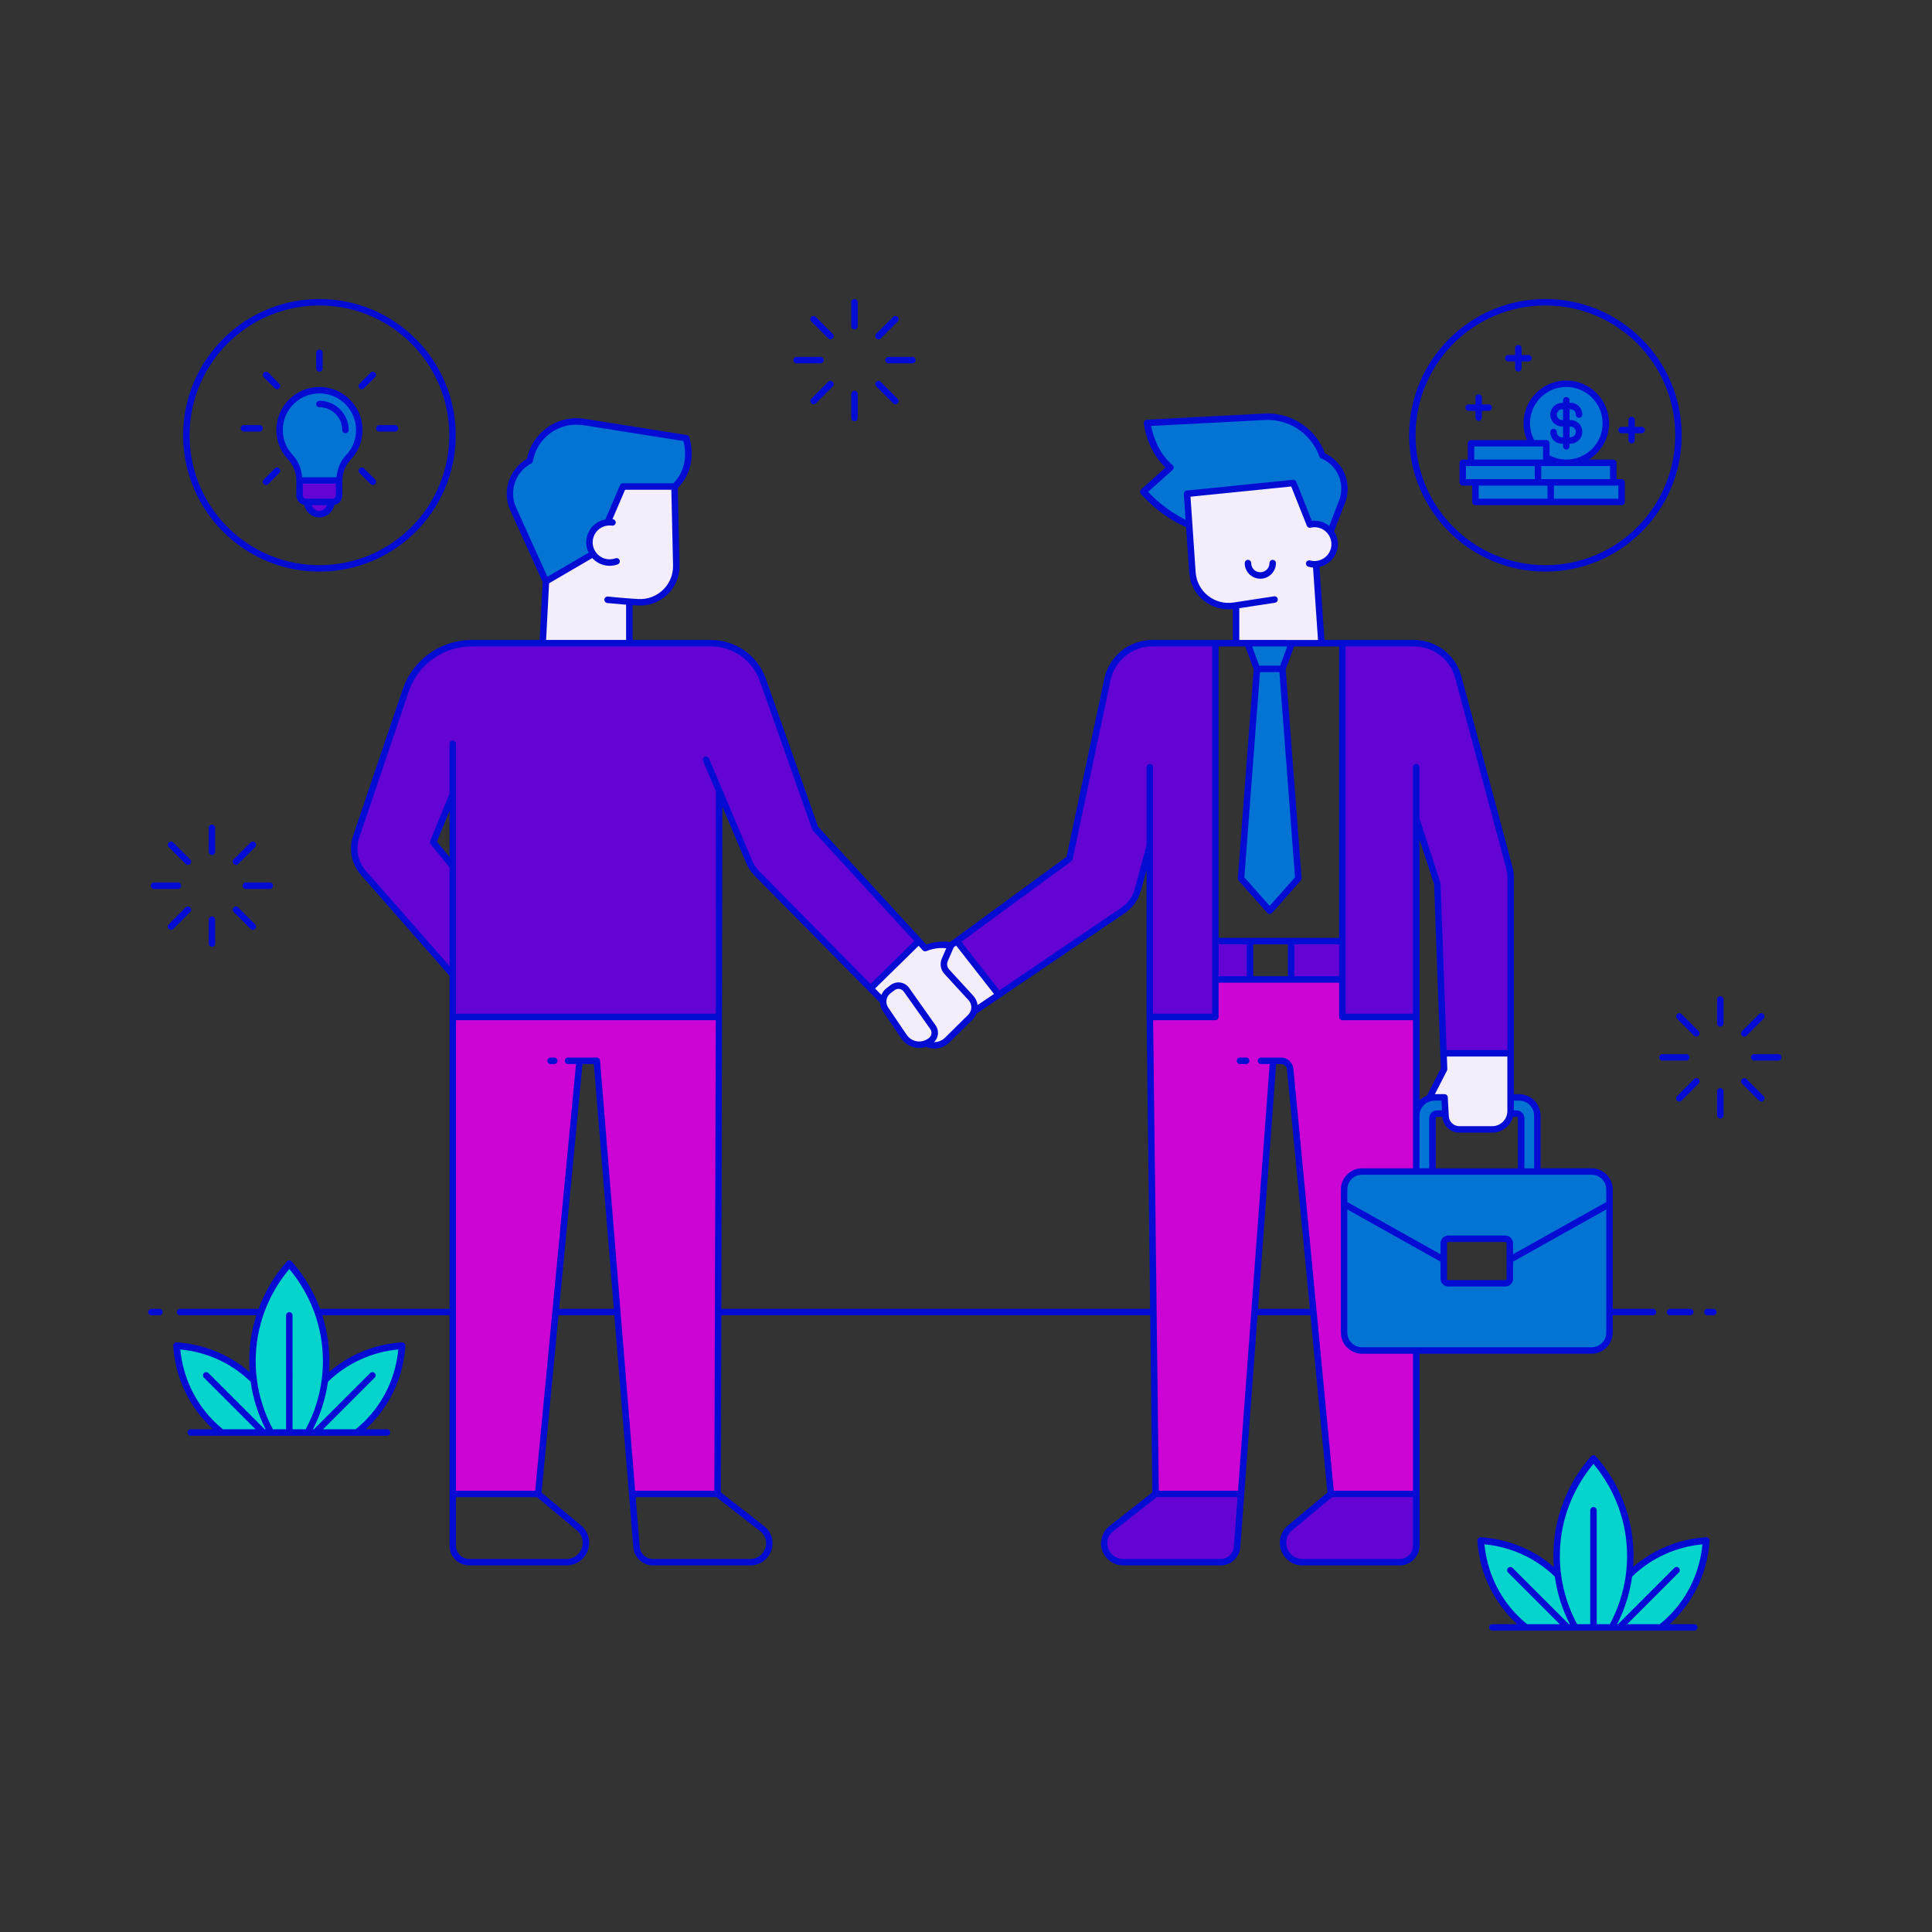 <svg xmlns="http://www.w3.org/2000/svg" xmlns:xlink="http://www.w3.org/1999/xlink" id="Layer_1" x="0px" y="0px" width="595.276px" height="595.276px" viewBox="0 0 595.276 595.276" xml:space="preserve"><rect x="0" y="0" width="595.276" height="595.276" fill="#333333" stroke="none"/><path id="color_x5F_6" fill-rule="evenodd" clip-rule="evenodd" fill="#04d4cc" d="M498.752,500.918h-1.31 c2.506-4.703,4.227-9.885,4.965-15.381c6.373-6.244,14.467-9.646,22.741-10.305c-0.668,8.391-4.158,16.599-10.573,23.013 c-0.957,0.957-1.955,1.845-2.986,2.674h-11.423l16.753-16.751c0.097-0.094,0.153-0.224,0.153-0.36c0-0.274-0.226-0.499-0.5-0.499 h-0.015c-0.13,0.005-0.254,0.059-0.344,0.153L498.752,500.918L498.752,500.918z M481.773,500.918h-11.421 c-1.032-0.828-2.032-1.717-2.988-2.674c-6.393-6.393-9.88-14.567-10.571-23.013c8.273,0.659,16.367,4.061,22.741,10.305 c0.738,5.496,2.459,10.678,4.965,15.381h-1.312l-17.458-17.457c-0.094-0.098-0.224-0.153-0.359-0.153 c-0.275,0-0.499,0.226-0.499,0.499c0,0.136,0.055,0.266,0.152,0.36L481.773,500.918L481.773,500.918z M490.97,450.205 c6.739,7.856,10.854,18.029,10.854,29.183c0,1.959-0.128,3.887-0.371,5.78c-0.013,0.044-0.02,0.089-0.02,0.135 c-0.737,5.596-2.511,10.864-5.115,15.615h-4.849v-35.572v-0.008c0-0.274-0.226-0.499-0.499-0.499h-0.008 c-0.272,0.004-0.492,0.229-0.492,0.499c0,0.003,0.001,0.005,0.001,0.008v35.572h-4.848c-2.596-4.736-4.366-9.986-5.107-15.563 c0.007-0.075-0.003-0.151-0.03-0.222c-0.24-1.882-0.369-3.798-0.369-5.745C480.117,468.234,484.229,458.062,490.97,450.205z  M88.64,440.877h-4.847c-2.607-4.755-4.381-10.028-5.117-15.629c-0.001-0.039-0.007-0.077-0.016-0.114 c-0.245-1.895-0.373-3.827-0.373-5.789c0-11.154,4.112-21.326,10.852-29.181c6.739,7.855,10.852,18.027,10.852,29.181 c0,1.963-0.128,3.896-0.373,5.793c-0.009,0.037-0.014,0.075-0.015,0.114c-0.737,5.599-2.512,10.871-5.117,15.625h-4.848v-35.572 v-0.008c0-0.274-0.226-0.499-0.499-0.499h-0.008c-0.271,0.004-0.491,0.229-0.491,0.499V440.877z M96.923,440.877h-1.312 c2.506-4.702,4.227-9.884,4.964-15.379c6.353-6.225,14.414-9.629,22.744-10.31c-0.668,8.393-4.158,16.601-10.573,23.015 c-0.957,0.957-1.958,1.846-2.988,2.675H98.335l16.754-16.751c0.097-0.095,0.152-0.225,0.152-0.36c0-0.274-0.225-0.499-0.499-0.499 h-0.018c-0.129,0.004-0.253,0.058-0.343,0.151L96.923,440.877L96.923,440.877z M79.944,440.877H68.523 c-1.032-0.829-2.031-1.717-2.989-2.675c-6.414-6.414-9.905-14.622-10.573-23.015c8.276,0.659,16.369,4.064,22.744,10.31 c0.737,5.495,2.459,10.676,4.965,15.379h-1.313l-17.459-17.459c-0.094-0.097-0.223-0.151-0.358-0.151h-0.002 c-0.274,0-0.499,0.226-0.499,0.499c0,0.136,0.055,0.265,0.153,0.36L79.944,440.877L79.944,440.877z"></path><path id="color_x5F_5" fill-rule="evenodd" clip-rule="evenodd" fill="#f4edfc" d="M445.081,337.617h-3.776l4.081-7.976 c0.039-0.076,0.057-0.161,0.054-0.246l-0.16-4.378h19.658v13.019c-0.009,0.054-0.009,0.109,0,0.162v4.118 c0,0.236-0.022,0.465-0.053,0.693c-0.005,0.023-0.008,0.046-0.01,0.07c-0.369,2.493-2.506,4.401-5.103,4.401H449.64 c-1.996,0-3.636-1.551-3.743-3.544c-0.02-0.359-0.022-0.404-0.041-0.767c0.006-0.058,0.003-0.117-0.01-0.174 c-0.124-2.281-0.258-4.756-0.262-4.826c0.002-0.017,0.003-0.035,0.003-0.053c0-0.274-0.226-0.499-0.499-0.499H445.081 L445.081,337.617z M283.058,290.684l1.631,1.777c0.143,0.156,0.369,0.205,0.562,0.123c3.147-1.324,6.189-0.993,7.051-0.881 c-0.252,0.582-0.957,2.214-1.664,3.85v0.002c-0.604,1.402-0.33,3.03,0.702,4.155c1.867,2.035,5.115,5.575,7.448,8.117 c1.366,1.49,1.311,3.781-0.127,5.201c-2.07,2.043-4.876,4.812-7.16,7.067c-1.353,1.335-3.247,1.763-4.955,1.309 c0.044-0.029,0.09-0.052,0.134-0.082v-0.002c0.095-0.065,0.192-0.129,0.288-0.193h0.002c0.778-0.529,1.313-1.35,1.482-2.277 c0.168-0.926-0.044-1.883-0.587-2.651c-2.205-3.115-5.952-8.403-8.17-11.537v-0.002c-0.549-0.775-1.392-1.294-2.333-1.437 c-0.941-0.144-1.903,0.102-2.659,0.68c-0.398,0.305-0.815,0.625-1.227,0.941c-0.883,0.675-1.445,1.612-1.697,2.62 c-1.205-1.22-1.604-1.624-2.863-2.898L283.058,290.684z M276.704,304.186c0.168-0.008,0.337-0.001,0.505,0.025h0.002 c0.672,0.102,1.273,0.474,1.668,1.03c2.218,3.135,5.965,8.423,8.17,11.537c0.389,0.55,0.539,1.233,0.419,1.897 c-0.122,0.661-0.503,1.246-1.06,1.625c-0.094,0.063-0.192,0.13-0.291,0.197c-2.365,1.601-5.567,0.986-7.169-1.379 c-1.819-2.684-4.054-5.987-5.69-8.402c-1.117-1.648-0.757-3.868,0.823-5.078h0.002c0.411-0.316,0.829-0.636,1.228-0.941 C275.717,304.387,276.203,304.211,276.704,304.186L276.704,304.186z M294.698,290.657l12.291,15.701 c-2.799,1.897-3.612,2.446-6.232,4.222c0.057-1.223-0.346-2.463-1.233-3.43c-2.333-2.542-5.581-6.081-7.448-8.115 c-0.768-0.836-0.971-2.043-0.521-3.085c0.803-1.861,1.834-4.241,1.893-4.378L294.698,290.657L294.698,290.657z M384.286,197.672 h-2.945v-10.711c6.355-0.971,11.441-1.748,11.441-1.748c0.25-0.031,0.438-0.245,0.438-0.496c0-0.274-0.225-0.499-0.499-0.499 c-0.03,0-0.06,0.003-0.09,0.008c0,0-5.116,0.782-11.79,1.801h-0.008c-0.046,0.001-0.091,0.008-0.135,0.021 c-0.326,0.05-0.236,0.037-0.571,0.088c-2.943,0.449-5.941-0.355-8.264-2.215c-2.324-1.863-3.761-4.611-3.963-7.581 c-0.435-6.362-0.67-9.778-0.999-14.594v-0.017c-0.001-0.01-0.001-0.021-0.002-0.031c-0.001-0.007-0.002-0.013-0.002-0.02 c-0.205-2.985-0.609-8.89-0.623-9.092l31.893-3.231l4.92,12.368c0.067,0.265,0.34,0.428,0.605,0.363 c0.894-0.214,1.85-0.216,2.801,0.039c1.224,0.328,2.241,1.031,2.975,1.948c0.034,0.072,0.085,0.136,0.148,0.185 c0.994,1.35,1.387,3.122,0.919,4.869c-0.639,2.388-2.697,4.008-5.023,4.212c-0.021-0.001-0.042,0-0.063,0.002 c-0.023,0.002-0.047,0.006-0.07,0.012c-0.605,0.038-1.227-0.016-1.846-0.182c-0.048-0.015-0.099-0.023-0.15-0.023 c-0.274,0-0.499,0.225-0.499,0.499c0,0.233,0.163,0.436,0.391,0.487c0.585,0.157,1.173,0.224,1.752,0.222l1.593,23.318h-8.488 c-0.023-0.004-0.046-0.007-0.07-0.008c-0.036-0.001-0.072,0.002-0.107,0.008h-13.494c-0.023-0.004-0.046-0.007-0.069-0.008 C384.357,197.663,384.321,197.666,384.286,197.672L384.286,197.672z M193.413,197.672h-25.674l0.958-18.257l13.899-8.109 c1.758,2.19,4.784,3.13,7.56,2.108c0.196-0.072,0.327-0.261,0.327-0.469c0-0.274-0.226-0.499-0.499-0.499 c-0.059,0-0.118,0.01-0.173,0.03c-2.471,0.911-5.157,0.003-6.617-2.039c-0.024-0.053-0.058-0.102-0.1-0.144 c-0.248-0.371-0.461-0.771-0.622-1.208c-1.091-2.965,0.425-6.247,3.391-7.339c0.466-0.172,0.939-0.277,1.41-0.324h0.002 c0.462-0.046,0.923-0.036,1.373,0.029c0.033,0.007,0.066,0.01,0.099,0.01c0.275,0,0.499-0.225,0.499-0.499 c0-0.258-0.199-0.475-0.455-0.497c-0.268-0.039-0.539-0.06-0.812-0.066l4.286-10.002h15.072c0.012,0.532,0.304,13.423,0.538,23.799 c0.067,2.977-1.116,5.846-3.262,7.91c-2.144,2.064-5.055,3.136-8.027,2.955h-0.004c-3.633-0.193-9.323-0.765-9.323-0.765 c-0.016-0.001-0.033-0.002-0.05-0.002c-0.275,0-0.5,0.226-0.5,0.499c0,0.257,0.197,0.472,0.451,0.498c0,0,3.134,0.315,6.253,0.557 L193.413,197.672L193.413,197.672z"></path><path id="color_x5F_4" fill-rule="evenodd" clip-rule="evenodd" fill="#0474d4" d="M436.278,415.597h-16.629 c-2.773,0-5.013-2.242-5.013-5.014v-38.781l29.708,16.638v5.577c0,1.029,0.844,1.873,1.873,1.873h17.61 c1.028,0,1.873-0.844,1.873-1.873v-5.577l29.708-16.638v38.781c0,2.772-2.242,5.014-5.016,5.014H436.44 C436.386,415.588,436.331,415.588,436.278,415.597z M446.217,381.168c-1.028,0-1.873,0.842-1.873,1.871v4.259l-29.708-16.641v-4.182 c0-2.744,2.193-4.966,5.013-5.014h16.631c0.053,0.009,0.108,0.009,0.162,0h4.832c0.053,0.009,0.108,0.009,0.162,0h27.174 c0.053,0.009,0.108,0.009,0.162,0h4.832c0.053,0.009,0.108,0.009,0.162,0h16.626c2.774,0,5.016,2.241,5.016,5.014v4.182 L465.7,387.298v-4.259c0-1.029-0.845-1.871-1.873-1.871H446.217z M442.023,338.616h2.585c0.017,0.33,0.124,2.255,0.218,3.995h-2.056 c-1.053,0-1.916,0.864-1.916,1.916v15.936h-3.995v-8.392v-0.035v-8.256c0-1.369,0.543-2.684,1.511-3.652 C439.339,339.16,440.653,338.616,442.023,338.616L442.023,338.616z M473.184,360.462h-3.995v-15.936 c0-1.052-0.864-1.916-1.916-1.916h-1.35c0.005-0.098,0.014-0.195,0.014-0.295v-3.7h2.083c1.369,0,2.684,0.544,3.652,1.512 c0.969,0.968,1.512,2.282,1.512,3.652L473.184,360.462L473.184,360.462z M387.759,206.592h6.904l4.863,63.871l-8.314,9.407 l-8.315-9.407L387.759,206.592L387.759,206.592z M394.778,205.593h-7.134l-2.547-6.922h12.229L394.778,205.593z M407.237,140.771 c0.01,0.006,0.02,0.011,0.031,0.016c5.289,2.209,7.852,8.214,5.79,13.562c-1.671,4.332-3.046,7.895-3.301,8.556 c-0.806-0.809-1.824-1.427-3.004-1.744c-0.965-0.258-1.937-0.282-2.863-0.123l-4.932-12.403c-0.076-0.191-0.263-0.316-0.467-0.314 c-0.016,0-0.032,0.001-0.047,0.002l-32.749,3.316c-0.267,0.027-0.467,0.264-0.448,0.53c0,0,0.409,5.993,0.6,8.786 c-1.647-0.702-7.165-3.325-12.83-9.416l7.949-7.122c0.106-0.095,0.167-0.231,0.167-0.373c0-0.161-0.078-0.313-0.21-0.406 c0,0-5.356-3.887-6.878-12.866c0.712-0.038,21.19-1.104,35.63-1.856c0.481-0.025,0.961-0.03,1.436-0.015 c7.127,0.213,13.467,4.775,15.878,11.589C407.032,140.612,407.121,140.713,407.237,140.771L407.237,140.771L407.237,140.771z  M499.131,154.149h-20.826v-5.029h18.688c0.053,0.009,0.108,0.009,0.162,0h1.976V154.149L499.131,154.149z M477.306,154.149H455.11 v-5.029h22.196L477.306,154.149L477.306,154.149z M454.541,148.122h-3.355l-0.001-5.027h1.977c0.054,0.008,0.108,0.008,0.162,0 h20.056v5.027h-18.694c-0.027-0.005-0.054-0.007-0.082-0.006C454.582,148.116,454.562,148.118,454.541,148.122L454.541,148.122z  M477.736,148.122h-3.358v-5.027h1.979c0.053,0.008,0.108,0.008,0.162,0h20.056v5.027h-18.694c-0.027-0.005-0.055-0.007-0.082-0.006 C477.777,148.116,477.756,148.118,477.736,148.122L477.736,148.122z M104.084,147.55h-11.38c-0.122-2.596-1.073-5.089-2.845-7.003 c-0.002-0.002-0.004-0.004-0.006-0.006c-1.997-2.091-3.211-4.924-3.211-8.045c0-6.507,5.275-11.781,11.781-11.781 c6.507,0,11.781,5.274,11.781,11.781c0,3.161-1.246,6.028-3.273,8.144c-0.001,0.002-0.002,0.003-0.002,0.004 C105.159,142.522,104.207,144.984,104.084,147.55L104.084,147.55z M475.937,142.096h-22.196v-5.03h18.21 c0.097,0.03,0.199,0.03,0.295,0h3.692v3.781c-0.007,0.047-0.007,0.096,0,0.144L475.937,142.096L475.937,142.096z M482.601,118.727 c6.453,0,11.683,5.23,11.683,11.683c0,6.454-5.23,11.685-11.683,11.685c-2.06,0-3.985-0.545-5.665-1.48v-4.048 c0-0.274-0.226-0.499-0.499-0.499h-4.044c-0.933-1.678-1.477-3.601-1.477-5.657C470.915,123.986,476.101,118.774,482.601,118.727 L482.601,118.727z M191.934,149.399c-0.2,0-0.38,0.12-0.458,0.303l-4.619,10.78c-0.448,0.066-0.898,0.167-1.34,0.33 c-3.473,1.277-5.261,5.148-3.983,8.621c0.136,0.37,0.308,0.717,0.499,1.047l-13.594,7.93c-0.254-0.561-5.687-12.594-9.861-21.838 c-2.386-5.284-0.256-11.498,4.869-14.208c0.043-0.023,0.084-0.053,0.119-0.088v-0.002c0.073-0.072,0.122-0.165,0.14-0.265 c1.178-6.642,6.809-11.382,13.299-11.656c0.927-0.04,1.871,0.013,2.823,0.164c13.281,2.101,30.809,4.875,31.202,4.937 c1.184,4.688,0.341,8.174-0.829,10.507c-1.053,2.098-2.268,3.192-2.561,3.439L191.934,149.399L191.934,149.399z"></path><path id="color_x5F_3" fill-rule="evenodd" clip-rule="evenodd" fill="#cc04d4" d="M165.358,459.802h-25.36v-55.464 c0.009-0.054,0.009-0.108,0-0.162v-90.345h81.048l-0.28,90.347c-0.008,0.053-0.008,0.107,0,0.16l-0.172,55.464h-25.355 l-4.529-55.494c0.005-0.059,0.001-0.119-0.014-0.176l-6.311-77.332c-0.021-0.258-0.239-0.458-0.497-0.458h-5.144 c-0.105-0.036-0.22-0.036-0.326,0h-3.383h-0.007c-0.274,0-0.499,0.226-0.499,0.499c0,0.275,0.226,0.499,0.499,0.499h2.999 l-7.346,76.8c-0.012,0.049-0.017,0.1-0.014,0.15L165.358,459.802z M381.908,459.802H356.55l-0.67-55.321 c0.071-0.144,0.068-0.314-0.006-0.454l-1.093-90.195h19.691c0.274,0,0.499-0.226,0.499-0.499V302.28h10.093 c0.054,0.008,0.109,0.008,0.162,0h12.513c0.053,0.008,0.108,0.008,0.162,0h15.201v11.053c0,0.274,0.225,0.499,0.499,0.499h22.26 v46.63H419.65c-3.314,0.001-6.012,2.7-6.012,6.013v4.386c-0.01,0.057-0.01,0.116,0,0.173v39.55c0,3.313,2.698,6.012,6.012,6.013 h16.211v43.206h-25.362c-0.031-0.328-2.948-30.834-5.308-55.5c0.005-0.06-0.001-0.12-0.018-0.178 c-3.182-33.268-6.142-64.203-7.151-74.768c-0.163-1.704-1.602-3.014-3.314-3.014h-2.279c-0.1-0.033-0.209-0.033-0.31,0h-3.584 h-0.007c-0.275,0-0.499,0.226-0.499,0.499c0,0.275,0.225,0.499,0.499,0.499h3.208l-5.698,76.804 c-0.013,0.053-0.017,0.109-0.012,0.164L381.908,459.802L381.908,459.802z"></path><path id="color_x5F_2" fill-rule="evenodd" clip-rule="evenodd" fill="#6404d4" d="M431.266,480.828h-29.968 c-1.453,0-2.848-0.577-3.876-1.605c-1.028-1.029-1.605-2.423-1.605-3.876c0-1.617,0.718-3.15,1.961-4.185l12.448-10.36h25.635 v15.432c0,1.219-0.484,2.386-1.346,3.248C433.652,480.343,432.484,480.828,431.266,480.828z M356.228,460.801h25.608 c-0.047,0.629-0.726,9.777-1.171,15.772c-0.179,2.404-2.173,4.255-4.584,4.255h-30.007c-1.489,0-2.909-0.62-3.923-1.713 c-1.012-1.09-1.524-2.551-1.416-4.036v-0.006c0.107-1.438,0.814-2.764,1.95-3.654C346.838,468.164,356.043,460.947,356.228,460.801 L356.228,460.801z M435.861,312.833H414.1V301.86c0.009-0.054,0.009-0.109,0-0.162v-11.653c0.009-0.053,0.009-0.108,0-0.162V198.67 h21.55c6.184,0,11.591,4.148,13.191,10.121c5.172,19.301,15.67,58.48,15.67,58.48c0.001,0.003,0.002,0.006,0.002,0.01 c0.276,0.954,0.425,1.963,0.425,3.005v53.732h-19.693l-1.888-51.782c-0.002-0.047-0.01-0.093-0.024-0.137l-6.474-19.89v-15.831 v-0.007c0-0.274-0.226-0.499-0.499-0.499c-0.275,0-0.499,0.226-0.499,0.499v15.875c-0.002,0.022-0.002,0.044,0,0.066 L435.861,312.833L435.861,312.833z M355.056,198.671h18.917v91.215c-0.009,0.054-0.009,0.109,0,0.162V301.7 c-0.009,0.054-0.009,0.109,0,0.163v10.971h-19.198v-52.378c0.002-0.024,0.002-0.049,0-0.074V236.38v-0.008 c0-0.274-0.226-0.499-0.499-0.499h-0.008c-0.271,0.004-0.491,0.229-0.491,0.499v23.989l-3.625,13.527 c-0.006,0.016-0.011,0.032-0.015,0.049c-0.65,2.428-2.139,4.641-4.384,6.161c0,0-20.833,14.115-37.935,25.7l-12.317-15.729 l34.31-25.116c0.099-0.072,0.168-0.178,0.193-0.298c0,0,7.681-36.232,11.693-55.16C343.035,203.181,348.603,198.671,355.056,198.671 L355.056,198.671z M384.645,301.28h-9.673v-10.815h9.673V301.28z M413.101,301.28h-14.783v-10.815h14.783V301.28z M101.499,155.148 c-0.224,1.554-1.498,2.761-3.117,2.761h-0.004c-1.618,0-2.891-1.207-3.115-2.761H101.499z M102.471,154.149h-8.182 c-0.396,0-0.775-0.157-1.055-0.437s-0.437-0.659-0.437-1.055v-4.109h11.166v4.109c0,0.396-0.157,0.775-0.437,1.055 C103.246,153.993,102.867,154.149,102.471,154.149L102.471,154.149z M145.329,198.671h48.503c0.054,0.009,0.109,0.009,0.163,0 h25.072c6.971,0,13.179,4.391,15.499,10.964c5.869,16.628,16.144,45.742,16.144,45.742c0.022,0.063,0.058,0.121,0.103,0.17 l31.57,34.402l-14.169,13.907c-15.338-15.537-34.618-35.067-34.618-35.067h0.002c-1.041-1.055-1.821-2.268-2.341-3.562 c0-0.003-0.001-0.006-0.002-0.008l-9.194-21.742c-0.01-0.032-0.023-0.062-0.039-0.092l-4.026-9.521 c-0.077-0.191-0.265-0.315-0.47-0.312c-0.272,0.003-0.492,0.228-0.492,0.499c0,0.069,0.014,0.138,0.042,0.201l4.007,9.474v58.052 l-0.034,11.054h-81.051v-68.066c0.003-0.033,0.003-0.066,0-0.099v-15.464v-0.008c0-0.274-0.226-0.499-0.499-0.499h-0.008 c-0.271,0.005-0.491,0.229-0.491,0.499v15.423l-5.987,14.679c-0.069,0.169-0.041,0.362,0.074,0.503l5.913,7.251v31.902 l-26.667-30.367c-2.659-3.027-3.322-7.119-2.099-10.675c0.001-0.001,0.002-0.002,0.002-0.004c0,0,9.269-27.365,15.243-45.003 C128.361,204.395,136.343,198.671,145.329,198.671L145.329,198.671z"></path><path id="color_x5F_1" fill="#040cd4" d="M263.262,92.117c-0.547,0.008-0.991,0.464-0.983,1.012v7.367 c0,0.547,0.45,0.999,0.999,0.999c0.547,0,0.999-0.451,0.999-0.999v-0.014v-7.353v-0.013c0-0.548-0.451-1-0.999-1 C263.273,92.116,263.267,92.116,263.262,92.117z M98.423,92.128c-23.184,0-42,18.818-42,42.002s18.816,42,42,42s42-18.816,42-42 S121.607,92.128,98.423,92.128z M476.157,92.128c-23.184,0-41.999,18.818-41.999,42.002s18.815,42,41.999,42 c23.185,0,42-18.816,42-42S499.341,92.128,476.157,92.128z M98.423,94.125c22.104,0,40.002,17.9,40.002,40.004 s-17.898,40.002-40.002,40.002s-40.002-17.898-40.002-40.002S76.319,94.125,98.423,94.125z M476.157,94.125 c22.105,0,40.002,17.9,40.002,40.004s-17.897,40.002-40.002,40.002c-22.104,0-40.001-17.898-40.001-40.002 S454.052,94.125,476.157,94.125z M250.662,97.341c-0.547,0.001-0.997,0.451-0.997,0.999c0,0.27,0.109,0.528,0.303,0.716l5.199,5.201 c0.188,0.196,0.448,0.307,0.72,0.307c0.548,0,0.999-0.45,0.999-0.999c0-0.272-0.111-0.532-0.307-0.72l-5.199-5.201 C251.191,97.449,250.932,97.341,250.662,97.341z M275.863,97.341c-0.259,0.008-0.505,0.116-0.686,0.303l-5.199,5.201 c-0.197,0.188-0.308,0.448-0.308,0.72c0,0.548,0.451,0.999,0.999,0.999c0.273,0,0.532-0.111,0.721-0.307l5.199-5.201 c0.194-0.188,0.303-0.446,0.303-0.716c0-0.548-0.451-0.999-0.999-0.999L275.863,97.341L275.863,97.341z M467.806,106.268 c-0.547,0.008-0.991,0.464-0.983,1.012v2.093h-2.093h-0.014c-0.548,0-0.999,0.45-0.999,0.999c0,0.548,0.45,0.999,0.999,0.999h2.107 v2.105c0,0.547,0.45,0.999,0.999,0.999c0.547,0,0.999-0.451,0.999-0.999v-0.014v-2.091h2.105c0.547,0,0.999-0.45,0.999-0.999 c0-0.548-0.451-0.999-0.999-0.999h-0.015h-2.09v-2.093v-0.013c0-0.548-0.451-1-0.999-1 C467.817,106.267,467.811,106.267,467.806,106.268L467.806,106.268z M98.407,107.711c-0.546,0.008-0.99,0.465-0.983,1.013v4.799 c0,0.547,0.45,0.999,0.999,0.999c0.548,0,0.999-0.451,0.999-0.999v-0.014v-4.785v-0.014c0-0.548-0.45-0.999-0.999-0.999H98.407z  M245.451,109.956h-0.014c-0.548,0-0.999,0.45-0.999,0.999c0,0.548,0.45,0.999,0.999,0.999h7.383c0.547,0,0.999-0.45,0.999-0.999 c0-0.548-0.451-0.999-0.999-0.999h-0.015H245.451L245.451,109.956z M273.751,109.956h-0.014c-0.548,0-0.999,0.45-0.999,0.999 c0,0.548,0.45,0.999,0.999,0.999h7.381c0.547,0,0.999-0.45,0.999-0.999c0-0.548-0.451-0.999-0.999-0.999h-0.015H273.751z  M81.968,114.527c-0.547,0-0.998,0.451-0.998,0.999c0,0.27,0.109,0.528,0.302,0.716l3.385,3.385c0.188,0.196,0.448,0.307,0.72,0.307 c0.548,0,0.999-0.45,0.999-0.999c0-0.272-0.111-0.532-0.307-0.721l-3.385-3.384C82.497,114.635,82.238,114.527,81.968,114.527z  M114.848,114.527c-0.259,0.008-0.505,0.116-0.686,0.303l-3.385,3.384c-0.196,0.189-0.307,0.449-0.307,0.721 c0,0.548,0.45,0.999,0.999,0.999c0.272,0,0.532-0.111,0.72-0.307l3.385-3.385c0.194-0.188,0.303-0.446,0.303-0.716 c0-0.548-0.451-0.999-0.999-0.999H114.848L114.848,114.527z M482.601,117.234c-7.265,0-13.184,5.917-13.184,13.181 c0,1.828,0.377,3.573,1.052,5.158h-17.227c-0.547,0-0.999,0.451-0.999,0.999v5.029h-1.557c-0.547,0.001-0.998,0.451-0.999,0.999 v6.027c0.001,0.547,0.451,0.999,0.999,0.999h2.926v5.029c0,0.547,0.451,0.999,0.999,0.999h45.019c0.548,0,0.999-0.451,0.999-0.999 v-6.028c0-0.548-0.45-0.999-0.999-0.999h-1.558V142.6c0-0.547-0.451-0.998-0.999-0.999h-7.534c3.738-2.33,6.242-6.468,6.242-11.185 C495.782,123.151,489.865,117.234,482.601,117.234L482.601,117.234z M255.853,117.351c-0.26,0.008-0.505,0.117-0.686,0.303 l-5.199,5.199c-0.188,0.188-0.294,0.442-0.294,0.707c0,0.548,0.45,1,0.999,1c0.266,0,0.519-0.106,0.707-0.293l5.199-5.201 c0.193-0.188,0.303-0.446,0.303-0.716c0-0.548-0.451-0.999-0.999-0.999C255.883,117.351,255.853,117.351,255.853,117.351z  M270.673,117.351c-0.547,0.001-0.997,0.451-0.997,0.999c0,0.27,0.109,0.528,0.303,0.716l5.199,5.201 c0.187,0.187,0.441,0.293,0.706,0.293c0.548,0,0.999-0.451,0.999-1c0-0.265-0.105-0.519-0.293-0.707l-5.199-5.199 C271.202,117.46,270.943,117.351,270.673,117.351L270.673,117.351z M98.423,119.222c-7.317,0-13.279,5.961-13.279,13.279 c0,3.511,1.37,6.718,3.625,9.079c1.627,1.764,2.53,4.075,2.53,6.474v4.608c0,0.794,0.316,1.553,0.874,2.112 c0.001,0.001,0.002,0.001,0.002,0.002c0.435,0.434,0.993,0.716,1.59,0.823c0.42,2.163,2.332,3.812,4.613,3.812h0.004 c2.281,0,4.195-1.649,4.615-3.812c0.597-0.107,1.154-0.389,1.588-0.823c0.56-0.56,0.876-1.322,0.876-2.114v-4.39 c0.016-0.072,0.025-0.145,0.025-0.219c0-2.368,0.904-4.645,2.527-6.37l0.006-0.006c2.279-2.384,3.683-5.625,3.683-9.177 C111.702,125.183,105.741,119.222,98.423,119.222L98.423,119.222z M482.601,119.232c6.182,0,11.183,5.001,11.183,11.184 c0,6.182-5.001,11.185-11.183,11.185c-1.871,0-3.619-0.479-5.166-1.289v-3.739c0-0.548-0.451-0.999-0.999-0.999H472.7 c-0.808-1.546-1.285-3.291-1.285-5.158C471.414,124.233,476.417,119.232,482.601,119.232L482.601,119.232z M263.262,120.414 c-0.547,0.008-0.991,0.465-0.983,1.013v7.368c0,0.548,0.45,0.999,0.999,0.999c0.547,0,0.999-0.45,0.999-0.999v-0.014v-7.354v-0.014 c0-0.548-0.451-0.999-0.999-0.999L263.262,120.414L263.262,120.414z M98.423,121.219c6.237,0,11.281,5.045,11.281,11.281 c0,3.029-1.193,5.771-3.135,7.8c-0.002,0.002-0.004,0.004-0.006,0.006c-1.738,1.845-2.654,4.245-2.882,6.75H93.108 c-0.227-2.533-1.142-4.963-2.881-6.844c-0.004-0.004-0.008-0.008-0.012-0.011c-1.911-2.002-3.072-4.708-3.072-7.7 C87.142,126.264,92.187,121.22,98.423,121.219L98.423,121.219z M455.587,121.491c-0.548,0.007-0.993,0.464-0.986,1.013v2.092h-2.09 h-0.014c-0.548,0-1,0.451-1,0.999c0,0.548,0.451,0.999,1,0.999h2.104v2.107c0,0.548,0.451,0.999,0.999,0.999s0.999-0.45,0.999-0.999 v-0.014v-2.093h2.107c0.548,0,0.999-0.45,0.999-0.999c0-0.547-0.45-0.999-0.999-0.999h-0.014h-2.093v-2.092v-0.014 c0-0.548-0.45-0.999-0.999-0.999L455.587,121.491L455.587,121.491z M482.585,122.336c-0.547,0.008-0.991,0.464-0.983,1.012v0.765 h-0.282c-0.968,0-1.897,0.385-2.581,1.069c-0.685,0.684-1.069,1.614-1.069,2.581v0.004c0,0.967,0.385,1.897,1.069,2.581 c0.685,0.685,1.614,1.068,2.581,1.068h0.282v3.308h-0.352c-0.885,0-1.582-0.696-1.582-1.582v-0.027V133.1 c0-0.548-0.45-0.999-0.999-0.999s-0.999,0.45-0.999,0.999v0.041c0,1.966,1.615,3.58,3.58,3.58h0.352v0.765 c0,0.004-0.001,0.009-0.001,0.014c0,0.548,0.451,0.999,1,0.999c0.547,0,0.999-0.45,0.999-0.999v-0.014v-0.765h0.281 c0.966,0,1.896-0.385,2.581-1.069c0.684-0.684,1.069-1.613,1.069-2.581v-0.004c0-0.967-0.385-1.896-1.069-2.579 c-0.684-0.684-1.614-1.071-2.581-1.071H483.6v-3.307h0.351c0.886,0,1.582,0.696,1.582,1.582v0.043c0,0.548,0.451,0.999,0.999,0.999 s0.999-0.45,0.999-0.999v-0.014v-0.029c0-1.966-1.614-3.58-3.58-3.58H483.6v-0.765v-0.013c0-0.548-0.451-0.999-0.999-0.999 L482.585,122.336L482.585,122.336z M98.423,123.483h-0.014c-0.548,0-0.999,0.45-0.999,0.999c0,0.548,0.45,0.999,0.999,0.999h0.014 c3.886,0,7.02,3.135,7.02,7.02v0.015c0,0.547,0.451,0.999,0.999,0.999c0.548,0,0.999-0.451,0.999-0.999v-0.015 C107.441,127.534,103.39,123.483,98.423,123.483z M481.32,126.111h0.282v3.307h-0.282c-0.438,0-0.858-0.172-1.169-0.482 c-0.31-0.31-0.483-0.729-0.483-1.169v-0.004c0-0.439,0.175-0.858,0.483-1.167C480.462,126.285,480.882,126.111,481.32,126.111z  M391.132,127.408c-0.509-0.015-1.021-0.009-1.536,0.017c-14.69,0.765-36.247,1.887-36.247,1.887 c-0.527,0.028-0.946,0.469-0.946,0.998c0,0.048,0.003,0.096,0.01,0.144c1.107,7.611,4.943,11.961,6.709,13.61l-7.511,6.726 c-0.211,0.19-0.333,0.46-0.333,0.744c0,0.249,0.093,0.488,0.261,0.672c6.198,6.836,12.422,9.608,13.907,10.213 c0.338,4.942,0.541,7.911,0.96,14.027c0.231,3.388,1.871,6.526,4.522,8.65c2.515,2.015,5.724,2.926,8.915,2.577v9.505h-24.787 c-7.152,0-13.341,5.014-14.823,12.011c-3.985,18.8-11.513,54.301-11.615,54.784l-34.29,25.098c-0.094,0.048-0.179,0.111-0.252,0.186 l-1.311,0.96c-0.995-0.116-4.122-0.359-7.383,0.788l-1.45-1.578c-0.062-0.1-0.142-0.188-0.236-0.26l-31.641-34.48 c-0.087-0.246-10.232-28.989-16.075-45.546c-2.53-7.167-9.312-11.964-16.911-11.964h-24.157v-10.721 c0.537,0.037,1.105,0.082,1.59,0.107c3.387,0.204,6.705-1.021,9.149-3.373c2.448-2.354,3.796-5.627,3.72-9.022 c-0.235-10.391-0.527-23.341-0.538-23.836c0.588-0.556,1.747-1.785,2.706-3.697c1.335-2.663,2.285-6.676,0.882-11.877 c-0.103-0.379-0.419-0.664-0.808-0.725c0,0-18.12-2.869-31.55-4.994c-1.05-0.167-2.094-0.224-3.119-0.18 c-7.041,0.302-13.158,5.387-14.607,12.512c-5.466,3.2-7.755,9.994-5.125,15.819c4.23,9.366,9.878,21.877,9.99,22.125l-0.936,17.861 H145.33c-9.622,0-18.185,6.138-21.271,15.251c-5.975,17.639-15.243,45.005-15.243,45.005c-1.39,4.047-0.626,8.711,2.392,12.147 l27.293,31.08v102.603h-39.89c-2.003-5.41-4.976-10.351-8.722-14.597c-0.202-0.229-0.497-0.354-0.802-0.338 c-0.268,0.014-0.518,0.136-0.696,0.338c-3.746,4.246-6.719,9.187-8.721,14.597H55.486h-0.014c-0.548,0-0.999,0.451-0.999,0.999 s0.45,0.999,0.999,0.999h23.51c-1.417,4.446-2.192,9.176-2.192,14.087c0,1.148,0.052,2.282,0.135,3.41 c-6.493-5.591-14.429-8.65-22.493-9.155c-0.034-0.003-0.068-0.003-0.101-0.002c-0.533,0.021-0.96,0.464-0.96,0.998 c0,0.021,0,0.042,0.002,0.063c0.559,8.959,4.264,17.765,11.101,24.603c0.386,0.386,0.783,0.75,1.18,1.116h-6.867h-0.014 c-0.547,0-0.999,0.451-0.999,0.999s0.451,0.999,0.999,0.999h60.48c0.548,0,0.999-0.45,0.999-0.999c0-0.547-0.45-0.999-0.999-0.999 h-0.014h-6.615c0.398-0.366,0.795-0.73,1.18-1.116c6.839-6.838,10.542-15.644,11.102-24.603c0.001-0.021,0.002-0.042,0.002-0.063 c0-0.535-0.43-0.98-0.966-0.998c-0.032-0.001-0.064,0-0.096,0.002c-8.064,0.503-16.001,3.564-22.492,9.155 c0.082-1.128,0.134-2.262,0.134-3.41c0-4.911-0.775-9.641-2.192-14.087H138.5v70.977c0,1.614,0.64,3.164,1.783,4.307 c1.142,1.142,2.694,1.785,4.31,1.785h29.968c1.85,0,3.627-0.735,4.935-2.045c1.308-1.308,2.045-3.084,2.045-4.935 c0-2.061-0.918-4.018-2.501-5.337h-0.002c-3.952-3.289-11.661-9.707-12.178-10.138l5.222-54.614h17.206l4.499,55.127 c0,0,0.827,10.148,1.332,16.343c0.257,3.153,2.91,5.598,6.075,5.598h30.004c1.911,0,3.737-0.801,5.033-2.206 c1.295-1.405,1.944-3.29,1.789-5.195c-0.15-1.838-1.066-3.529-2.519-4.662c-4.086-3.184-12.895-10.051-13.406-10.448l0.168-54.557 h132.13l0.661,54.565c-0.513,0.404-9.217,7.225-13.292,10.419c-1.363,1.069-2.183,2.647-2.411,4.354 c-0.019,0.035-0.039,0.072-0.039,0.072s-0.02,0.093-0.037,0.186c-0.004,0.039-0.029,0.072-0.032,0.111l0.018-0.039 c-0.006,0.031-0.011,0.058-0.014,0.072c-0.13,1.89,0.519,3.75,1.809,5.139c1.296,1.396,3.115,2.19,5.021,2.19h30.007 c3.181,0,5.843-2.469,6.079-5.641c0.459-6.198,1.21-16.308,1.21-16.308l4.089-55.119h16.318c2.318,24.236,5.188,54.237,5.224,54.614 c-0.517,0.43-8.227,6.849-12.18,10.138c-1.584,1.319-2.501,3.277-2.501,5.337c0,1.851,0.736,3.627,2.045,4.935 c1.308,1.309,3.084,2.045,4.935,2.045h29.968c1.615,0,3.165-0.643,4.308-1.785c1.141-1.143,1.785-2.692,1.785-4.307v-15.932V417.1 h53.032c3.585,0,6.514-2.928,6.514-6.512v-5.326h12.409c0.548,0,0.999-0.45,0.999-0.999c0-0.547-0.45-0.999-0.999-0.999H509.3 h-12.395v-32.158c0.017-0.105,0.017-0.212,0-0.316v-4.312c0-3.584-2.93-6.511-6.514-6.511h-15.709v-16.184 c0-1.766-0.702-3.462-1.951-4.71s-2.944-1.951-4.711-1.951h-1.584v-12.433c0.018-0.108,0.018-0.218,0-0.326V270.29 c0-1.185-0.17-2.333-0.483-3.421c-0.007-0.027-10.495-39.166-15.665-58.461c-1.774-6.62-7.784-11.232-14.638-11.232h-27.562 l-1.535-22.488c2.548-0.564,4.711-2.487,5.43-5.172c0.55-2.051,0.143-4.136-0.934-5.794c0.171-0.441,1.684-4.362,3.408-8.833 c2.286-5.928-0.494-12.533-6.195-15.203C405.559,132.465,398.762,127.63,391.132,127.408L391.132,127.408L391.132,127.408z  M502.706,128.397c-0.547,0.008-0.992,0.464-0.985,1.013v2.092h-2.091h-0.014c-0.547,0-0.999,0.451-0.999,0.999 c0,0.548,0.451,1,0.999,1c0.005,0,0.01-0.001,0.014-0.001h2.091v2.107c0,0.548,0.45,0.999,0.999,0.999s0.999-0.45,0.999-0.999 v-0.014V133.5h2.093c0.005,0,0.009,0.001,0.014,0.001c0.548,0,0.999-0.451,0.999-1c0-0.547-0.45-0.999-0.999-0.999h-0.014h-2.093 v-2.092v-0.014c0-0.548-0.45-0.999-0.999-0.999L502.706,128.397L502.706,128.397z M391.096,129.404 c6.925,0.207,13.078,4.639,15.421,11.259c0.086,0.244,0.263,0.444,0.493,0.56h0.002c0.02,0.01,0.041,0.02,0.062,0.029 c5.045,2.107,7.485,7.819,5.517,12.92c-1.538,3.989-2.612,6.772-3.039,7.88c-0.763-0.621-1.662-1.099-2.671-1.369 c-0.896-0.24-1.802-0.3-2.677-0.201l-4.785-12.026c-0.151-0.382-0.523-0.632-0.934-0.63c-0.031,0.001-0.063,0.003-0.094,0.006 l-32.749,3.316c-0.532,0.055-0.932,0.527-0.895,1.062c0,0,0.382,5.594,0.542,7.937c-2.261-1.1-6.878-3.708-11.537-8.593l7.545-6.76 c0.212-0.189,0.334-0.46,0.334-0.744c0-0.324-0.158-0.627-0.421-0.814c0,0-4.901-3.631-6.524-11.993 c1.385-0.072,20.824-1.085,35.014-1.824C390.169,129.395,390.635,129.39,391.096,129.404L391.096,129.404z M177.023,130.855 c0.895-0.038,1.807,0.013,2.726,0.158c13.132,2.078,30.079,4.76,30.853,4.883c1.033,4.404,0.249,7.658-0.849,9.845 c-0.86,1.714-1.852,2.749-2.3,3.164h-15.518c-0.399,0-0.761,0.239-0.919,0.605l-4.51,10.528c-0.39,0.073-0.778,0.167-1.162,0.308 c-3.726,1.371-5.651,5.536-4.28,9.263v0.002c0.088,0.237,0.186,0.466,0.295,0.688l-12.694,7.405 c-0.488-1.081-5.557-12.302-9.634-21.333c-2.279-5.048-0.25-10.974,4.646-13.561c0.088-0.047,0.169-0.106,0.24-0.176v-0.002 c0.146-0.144,0.243-0.33,0.28-0.53C165.333,135.689,170.759,131.118,177.023,130.855L177.023,130.855z M75.166,130.982h-0.014 c-0.548,0-0.999,0.45-0.999,0.999c0,0.548,0.45,0.999,0.999,0.999h4.815c0.548,0,0.999-0.45,0.999-0.999 c0-0.548-0.45-0.999-0.999-0.999h-0.014H75.166z M116.895,130.982h-0.014c-0.548,0-0.999,0.45-0.999,0.999 c0,0.548,0.45,0.999,0.999,0.999h4.813c0.548,0,0.999-0.45,0.999-0.999c0-0.548-0.45-0.999-0.999-0.999h-0.014H116.895z  M483.599,131.415h0.281c0.436,0,0.858,0.175,1.169,0.485c0.31,0.309,0.483,0.728,0.483,1.167v0.004 c0,0.438-0.173,0.858-0.483,1.169c-0.311,0.31-0.731,0.483-1.169,0.483h-0.281V131.415L483.599,131.415z M454.24,137.572h21.197 v3.183c-0.019,0.109-0.019,0.221,0,0.33v0.517h-1.559H454.24V137.572z M407.846,139.408l0.06,0.03l0.024,0.027 C407.898,139.451,407.878,139.422,407.846,139.408L407.846,139.408L407.846,139.408z M162.745,141.043 c-0.1,0.053-0.157,0.152-0.255,0.207l0.015-0.029L162.745,141.043z M451.684,143.599h1.389c0.108,0.018,0.218,0.018,0.326,0h19.48 v4.028h-18.115c-0.056-0.009-0.113-0.014-0.169-0.014c-0.049,0.001-0.097,0.006-0.145,0.014h-2.767L451.684,143.599L451.684,143.599 z M474.877,143.599h1.391c0.108,0.018,0.218,0.018,0.326,0h19.48v4.028h-21.197V143.599z M111.473,144.032L111.473,144.032 c-0.549,0-1,0.451-1,0.999c0,0.271,0.11,0.53,0.304,0.718l3.385,3.383c0.188,0.196,0.448,0.307,0.72,0.307 c0.548,0,0.999-0.45,0.999-0.999c0-0.272-0.111-0.532-0.307-0.72l-3.385-3.383C112.002,144.143,111.744,144.033,111.473,144.032 L111.473,144.032z M85.343,144.034c-0.259,0.008-0.505,0.117-0.686,0.303l-3.385,3.383c-0.196,0.188-0.307,0.448-0.307,0.72 c0,0.548,0.45,0.999,0.999,0.999c0.272,0,0.532-0.111,0.72-0.307l3.385-3.383c0.194-0.188,0.303-0.446,0.303-0.716 c0-0.548-0.451-0.999-0.999-0.999L85.343,144.034L85.343,144.034z M93.296,149.054h10.168v3.609c0,0.264-0.104,0.515-0.291,0.702 s-0.438,0.291-0.702,0.291h-8.182c-0.264,0-0.515-0.104-0.702-0.291s-0.291-0.439-0.291-0.702L93.296,149.054L93.296,149.054z  M455.609,149.625h21.197v4.03h-21.197V149.625z M478.804,149.625h18.103c0.107,0.018,0.217,0.018,0.324,0h1.4v4.03h-19.827V149.625 z M397.844,149.895l4.75,11.938c0.042,0.179,0.133,0.343,0.262,0.473c0,0.002,0.001,0.003,0.002,0.004 c0.016,0.017,0.033,0.033,0.051,0.049c0.287,0.267,0.706,0.34,1.067,0.188c0.767-0.158,1.578-0.152,2.39,0.066 c1.105,0.296,2.02,0.929,2.688,1.75c0.035,0.061,0.076,0.119,0.123,0.172c0.925,1.234,1.31,2.855,0.878,4.467 c-0.578,2.157-2.411,3.625-4.503,3.837c-0.014-0.001-0.029-0.001-0.043-0.002c-0.085-0.001-0.171,0.009-0.254,0.03 c-0.522,0.023-1.058-0.033-1.592-0.176c-0.09-0.026-0.184-0.04-0.278-0.04c-0.548,0-0.999,0.451-0.999,0.999 c0,0.458,0.315,0.861,0.76,0.97c0.471,0.127,0.945,0.203,1.414,0.233l1.527,22.326H381.84v-9.783 c5.973-0.911,11.018-1.681,11.018-1.681c0.486-0.075,0.849-0.496,0.849-0.988c0-0.548-0.451-1-1-1c-0.051,0-0.102,0.004-0.152,0.011 c0,0-5.109,0.78-11.706,1.787h-0.024c-0.101,0.002-0.202,0.019-0.299,0.051c-0.273,0.042-0.197,0.03-0.475,0.072 c-2.806,0.428-5.661-0.338-7.875-2.112c-2.215-1.775-3.584-4.395-3.776-7.225h-0.002c-0.429-6.274-0.663-9.702-0.984-14.39 c0.026-0.154,0.015-0.312-0.031-0.46c-0.181-2.655-0.55-8.053-0.575-8.422L397.844,149.895L397.844,149.895z M192.594,150.902 h14.255c0.023,1.031,0.297,13.148,0.526,23.312c0.064,2.838-1.065,5.57-3.109,7.538c-2.045,1.968-4.818,2.99-7.651,2.819h-0.008 c-3.609-0.191-9.298-0.764-9.298-0.764c-0.033-0.004-0.067-0.005-0.101-0.005c-0.547,0-0.999,0.45-0.999,0.999 c0,0.51,0.392,0.943,0.899,0.994c0,0,2.842,0.284,5.805,0.52v10.864h-24.649l0.915-17.461l13.31-7.766 c1.92,2.113,5.005,2.98,7.839,1.937c0.393-0.145,0.654-0.519,0.654-0.938c0-0.547-0.451-0.999-0.999-0.999 c-0.118,0-0.235,0.021-0.346,0.062c-2.213,0.815-4.609,0.046-5.96-1.74c-0.055-0.141-0.142-0.267-0.254-0.369 c-0.192-0.306-0.356-0.633-0.485-0.986c-0.998-2.712,0.383-5.701,3.094-6.699c0.365-0.134,0.733-0.215,1.102-0.265 c0.112,0.007,0.224-0.005,0.332-0.036c0.375-0.026,0.746-0.019,1.111,0.034c0.047,0.006,0.094,0.01,0.142,0.01c0.548,0,1-0.451,1-1 c0-0.494-0.368-0.918-0.857-0.989c-0.05-0.007-0.102-0.006-0.153-0.011L192.594,150.902L192.594,150.902z M96.061,155.653h4.64 c-0.405,0.982-1.184,1.762-2.319,1.762h-0.004C97.243,157.414,96.466,156.633,96.061,155.653L96.061,155.653z M384.501,172.492 c-0.543,0.007-0.986,0.455-0.986,0.999c0,0.005,0,0.01,0.001,0.015c0,2.644,2.166,4.809,4.81,4.809c2.643,0,4.808-2.165,4.808-4.809 v-0.014c0-0.548-0.45-0.999-0.999-0.999c-0.547,0-0.999,0.45-0.999,0.999v0.014c0,1.563-1.248,2.812-2.811,2.812 c-1.563,0-2.813-1.248-2.813-2.812v-0.015c0-0.548-0.451-1-0.999-1C384.51,172.491,384.505,172.491,384.501,172.492z  M145.329,199.176h73.738c6.761,0,12.778,4.257,15.029,10.632c5.869,16.628,16.144,45.741,16.144,45.741 c0.045,0.126,0.115,0.243,0.205,0.342l31.243,34.046l-13.468,13.219c-15.234-15.432-34.267-34.712-34.267-34.712 c-0.994-1.008-1.735-2.162-2.231-3.397c-0.003-0.005-0.005-0.011-0.008-0.017l-9.182-21.718c-0.019-0.06-0.043-0.117-0.073-0.172 l-4.002-9.465c-0.156-0.381-0.53-0.628-0.941-0.622c-0.542,0.009-0.984,0.456-0.984,0.999c0,0.139,0.029,0.276,0.085,0.403 l3.965,9.379l-0.033,68.507h-80.053v-11.886c0.016-0.103,0.016-0.208,0-0.311V229.21v-0.014c0-0.548-0.451-0.999-0.999-0.999h-0.016 c-0.547,0.009-0.991,0.465-0.983,1.013v15.317l-5.95,14.587c-0.138,0.338-0.081,0.725,0.15,1.009l5.8,7.112v30.4l-25.793-29.372 c-2.539-2.891-3.168-6.792-2.002-10.183c0-0.001,0.001-0.003,0.002-0.004c0,0,9.268-27.368,15.242-45.006 C128.764,204.762,136.556,199.176,145.329,199.176L145.329,199.176z M355.056,199.176h18.418v113.163h-18.199v-51.835 c0.006-0.06,0.006-0.12,0-0.18v-23.94v-0.015c0-0.548-0.45-1-0.999-1c-0.005,0-0.01,0.001-0.015,0.001 c-0.542,0.008-0.984,0.456-0.984,0.999v23.924l-3.599,13.441c-0.01,0.025-0.018,0.051-0.026,0.078 c-0.619,2.317-2.038,4.426-4.18,5.878c0,0-20.598,13.954-37.548,25.437l-11.711-14.958l33.893-24.808 c0.199-0.145,0.337-0.359,0.389-0.599c0,0,7.679-36.231,11.691-55.159C343.475,203.517,348.835,199.176,355.056,199.176 L355.056,199.176z M375.471,199.176h8.214l2.599,7.062l-4.896,64.326c-0.021,0.269,0.069,0.535,0.248,0.737l8.827,9.988 c0.189,0.215,0.461,0.338,0.748,0.338c0.286,0,0.558-0.123,0.748-0.338l8.827-9.988c0.179-0.202,0.268-0.468,0.248-0.737 l-4.897-64.326l2.599-7.062h13.866v89.798h-37.131L375.471,199.176L375.471,199.176z M385.813,199.176h10.794l-2.179,5.923h-6.435 L385.813,199.176z M414.599,199.176h21.05c5.96,0,11.166,3.996,12.709,9.752c5.172,19.301,15.671,58.48,15.671,58.48 c0.001,0.006,0.002,0.012,0.004,0.017c0.263,0.91,0.406,1.872,0.406,2.868v53.232h-18.711l-1.871-51.303 c-0.004-0.092-0.02-0.184-0.049-0.271l-6.449-19.812v-15.755v-0.014c0-0.548-0.451-0.999-0.999-0.999s-0.999,0.45-0.999,0.999 v75.969h-20.762L414.599,199.176L414.599,199.176z M388.22,207.096h5.98l4.81,63.198l-7.801,8.825l-7.799-8.825L388.22,207.096 L388.22,207.096z M222.581,248.558l7.288,17.235c0.592,1.472,1.48,2.856,2.663,4.053c0,0,19.435,19.688,34.835,35.287 c0.07,0.105,0.159,0.196,0.263,0.268c1.55,1.57,2.051,2.076,3.518,3.562c0.057,0.904,0.332,1.802,0.872,2.599 c1.636,2.415,3.873,5.718,5.692,8.402c1.699,2.508,4.832,3.485,7.583,2.591c2.41,1.013,5.293,0.557,7.26-1.385v-0.002 c2.284-2.255,5.089-5.024,7.159-7.067c0.53-0.523,0.915-1.138,1.175-1.793c3.067-2.078,4.061-2.751,7.384-5.002 c0-0.001,0.001-0.001,0.002-0.002c17.247-11.684,38.32-25.958,38.32-25.958c2.446-1.657,4.06-4.069,4.843-6.701 c0.068-0.096,0.118-0.202,0.149-0.315l1.691-6.31v45.152c-0.018,0.112-0.018,0.226,0.002,0.338l1.089,89.758H222.266 L222.581,248.558L222.581,248.558z M138.499,249.819v14.257l-3.876-4.754L138.499,249.819L138.499,249.819z M65.283,254.06 c-0.541,0.009-0.983,0.457-0.983,0.999v7.383c0,0.547,0.45,0.999,0.999,0.999c0.548,0,0.999-0.451,0.999-0.999v-0.015v-7.352v-0.016 c0-0.547-0.45-0.999-0.999-0.999L65.283,254.06L65.283,254.06z M437.359,258.594l4.505,13.84l1.895,51.966 c-0.013,0.106-0.009,0.214,0.012,0.319l0.164,4.477l-4.284,8.371c-0.85,0.324-1.632,0.817-2.292,1.465V258.594L437.359,258.594z  M52.684,259.286c-0.547,0.001-0.997,0.451-0.997,0.999c0,0.27,0.109,0.528,0.303,0.716l5.199,5.201 c0.188,0.196,0.448,0.307,0.72,0.307c0.548,0,0.999-0.45,0.999-0.999c0-0.272-0.111-0.532-0.307-0.72l-5.199-5.201 C53.213,259.395,52.955,259.286,52.684,259.286z M77.886,259.286c-0.26,0.008-0.506,0.116-0.687,0.303l-5.201,5.201 c-0.187,0.187-0.293,0.441-0.293,0.706c0,0.548,0.451,1,1,1c0.265,0,0.519-0.106,0.707-0.294l5.199-5.201 c0.194-0.189,0.303-0.446,0.303-0.716c0-0.548-0.45-1-0.999-1C77.905,259.285,77.895,259.286,77.886,259.286z M47.473,271.901 h-0.014c-0.547,0-0.999,0.451-0.999,0.999s0.451,1,0.999,1c0.005,0,0.01,0,0.014-0.001h7.355c0.004,0.001,0.009,0.001,0.014,0.001 c0.547,0,0.999-0.451,0.999-1c0-0.547-0.451-0.999-0.999-0.999h-0.014H47.473z M75.773,271.901h-0.014 c-0.547,0-0.999,0.451-0.999,0.999s0.451,1,0.999,1c0.005,0,0.01,0,0.014-0.001h7.355c0.004,0.001,0.009,0.001,0.014,0.001 c0.547,0,0.999-0.451,0.999-1c0-0.547-0.451-0.999-0.999-0.999h-0.014H75.773z M57.875,279.297 c-0.259,0.008-0.505,0.116-0.686,0.303l-5.199,5.2c-0.196,0.188-0.308,0.448-0.308,0.72c0,0.547,0.451,0.999,1,0.999 c0.272,0,0.531-0.111,0.72-0.307l5.199-5.201c0.194-0.189,0.303-0.447,0.303-0.717c0-0.547-0.45-0.999-0.999-0.999 C57.895,279.296,57.885,279.296,57.875,279.297L57.875,279.297z M72.694,279.297c-0.547,0-0.999,0.45-0.999,0.999 c0,0.27,0.11,0.527,0.303,0.716l5.201,5.201c0.189,0.196,0.448,0.307,0.72,0.307c0.548,0,0.999-0.45,0.999-0.999 c0-0.272-0.111-0.532-0.307-0.72l-5.199-5.201C73.224,279.406,72.965,279.296,72.694,279.297z M65.284,282.359 c-0.541,0.009-0.983,0.456-0.983,0.999v7.382c0,0.548,0.45,0.999,0.999,0.999c0.548,0,0.999-0.45,0.999-0.999v-0.014v-7.352v-0.016 c0-0.547-0.45-0.999-0.999-0.999H65.284z M375.471,290.97h8.674v9.816h-8.674V290.97z M386.143,290.97h10.677v9.816h-10.677V290.97z  M398.818,290.97h13.784v9.816h-13.784V290.97z M294.6,291.348l11.666,14.902c-2.264,1.534-2.904,1.968-5.055,3.424 c-0.136-1.034-0.566-2.037-1.318-2.857c-2.333-2.541-5.581-6.081-7.448-8.115c-0.635-0.692-0.804-1.686-0.431-2.549 c0.781-1.808,1.726-3.997,1.838-4.257L294.6,291.348L294.6,291.348z M283.041,291.409l1.281,1.396 c0.285,0.31,0.736,0.408,1.124,0.244c2.517-1.06,4.786-0.992,6.116-0.885c-0.377,0.871-0.795,1.839-1.381,3.197 c-0.682,1.581-0.37,3.423,0.794,4.691c1.867,2.035,5.115,5.575,7.448,8.117h-0.002c1.19,1.295,1.142,3.271-0.109,4.507 c-2.07,2.043-4.877,4.814-7.161,7.069c-0.931,0.919-2.142,1.357-3.348,1.338c0.587-0.576,0.992-1.318,1.142-2.138 c0.192-1.059-0.05-2.151-0.671-3.029c-2.205-3.115-5.952-8.403-8.17-11.537v-0.002c-0.627-0.886-1.591-1.481-2.667-1.644h-0.002 c-1.074-0.164-2.169,0.119-3.033,0.78v-0.002c-0.398,0.305-0.815,0.624-1.227,0.94c-0.735,0.562-1.261,1.293-1.606,2.093 c-0.825-0.837-1.092-1.107-1.943-1.969L283.041,291.409L283.041,291.409z M375.471,302.784h37.131v10.554 c0,0.547,0.45,0.999,0.999,0.999h21.761v45.631H419.65c-3.584,0-6.511,2.928-6.511,6.512v4.323c-0.014,0.095-0.014,0.192,0,0.287 v39.499c0,3.583,2.927,6.511,6.511,6.511h15.712v42.209h-24.408c-0.062-0.647-11.424-119.441-12.434-129.996 c-0.187-1.957-1.846-3.465-3.811-3.465h-6.172h-0.014c-0.548,0-0.999,0.451-0.999,0.999s0.45,0.999,0.999,0.999h2.675l-9.75,131.463 h-24.401l-1.758-144.972h19.186c0.547,0,0.999-0.451,0.999-0.999v-10.554H375.471z M276.731,304.69 c0.135-0.007,0.27-0.001,0.405,0.019h0.002c0.537,0.081,1.018,0.379,1.334,0.825c2.218,3.135,5.965,8.423,8.169,11.537 c0.313,0.44,0.432,0.986,0.336,1.518h0.002c-0.096,0.53-0.403,0.998-0.848,1.3h-0.002v0.002c-0.093,0.063-0.191,0.127-0.291,0.196 c-2.142,1.449-5.024,0.895-6.475-1.246c-1.819-2.684-4.054-5.988-5.69-8.403h-0.002c-0.971-1.432-0.658-3.347,0.716-4.399v-0.002 c0.41-0.315,0.829-0.634,1.227-0.938C275.938,304.851,276.33,304.71,276.731,304.69L276.731,304.69z M530.037,306.951 c-0.547,0.009-0.991,0.465-0.984,1.013v7.368c0,0.548,0.451,0.999,0.999,0.999c0.548,0,0.999-0.45,0.999-0.999v-0.014v-7.354v-0.014 c0-0.547-0.45-0.999-0.999-0.999H530.037z M517.437,312.177c-0.548,0-0.999,0.45-0.999,0.999c0,0.27,0.109,0.527,0.302,0.715 l5.199,5.2c0.189,0.196,0.449,0.307,0.721,0.307c0.547,0,0.999-0.451,0.999-0.999c0-0.272-0.111-0.532-0.308-0.721l-5.199-5.199 C517.965,312.286,517.706,312.177,517.437,312.177L517.437,312.177z M542.637,312.177c-0.26,0.007-0.505,0.116-0.687,0.302 l-5.199,5.199c-0.196,0.189-0.307,0.449-0.307,0.721c0,0.547,0.451,0.999,0.999,0.999c0.272,0,0.532-0.111,0.72-0.307l5.2-5.2 c0.193-0.188,0.303-0.446,0.303-0.716c0-0.547-0.451-0.999-1-0.999C542.657,312.176,542.647,312.176,542.637,312.177 L542.637,312.177z M140.497,314.337h80.048l-0.447,144.972H195.7l-10.816-132.544c-0.042-0.515-0.478-0.918-0.997-0.917h-8.852 h-0.014c-0.548,0-0.999,0.45-0.999,0.999s0.45,0.999,0.999,0.999h2.456l-12.572,131.463h-24.408L140.497,314.337L140.497,314.337z  M512.225,324.791c-0.005-0.001-0.01-0.001-0.014-0.001c-0.548,0-0.999,0.451-0.999,1c0,0.547,0.45,0.999,0.999,0.999h7.382 c0.548,0,0.999-0.451,0.999-0.999s-0.45-1-0.999-1c-0.005,0-0.009,0-0.014,0.001H512.225L512.225,324.791z M540.524,324.791 c-0.005-0.001-0.01-0.001-0.014-0.001c-0.548,0-1,0.451-1,1c0,0.547,0.451,0.999,1,0.999h7.382c0.548,0,0.999-0.451,0.999-0.999 s-0.45-1-0.999-1c-0.005,0-0.009,0-0.014,0.001H540.524L540.524,324.791z M445.799,325.522h18.639v12.434 c-0.018,0.108-0.018,0.217,0,0.324v4.042c0,2.588-2.078,4.664-4.666,4.664H449.64c-1.735,0-3.15-1.338-3.244-3.072 c-0.018-0.324-0.02-0.365-0.038-0.692c0.012-0.107,0.006-0.216-0.017-0.321c-0.12-2.204-0.247-4.535-0.254-4.671 c0.004-0.036,0.006-0.071,0.006-0.107c0-0.509-0.391-0.942-0.898-0.994h-0.011c-0.035-0.004-0.069-0.006-0.104-0.006h-2.959 l3.708-7.249c0.078-0.152,0.116-0.321,0.11-0.491L445.799,325.522L445.799,325.522z M169.657,325.848h-0.014 c-0.547,0-0.999,0.451-0.999,0.999s0.451,0.999,0.999,0.999h1.125c0.548,0,0.999-0.45,0.999-0.999c0-0.547-0.45-0.999-0.999-0.999 h-0.014H169.657L169.657,325.848z M382.055,325.848h-0.015c-0.547,0-0.999,0.451-0.999,0.999s0.451,0.999,0.999,0.999h1.912 c0.547,0,0.999-0.45,0.999-0.999c0-0.547-0.451-0.999-0.999-0.999h-0.015H382.055L382.055,325.848z M179.485,327.845h3.483 l6.155,75.42h-16.85L179.485,327.845z M393.202,327.845h1.506c0.953,0,1.733,0.71,1.824,1.658 c0.997,10.423,3.883,40.618,7.053,73.762h-15.979L393.202,327.845z M522.626,332.188c-0.26,0.008-0.506,0.116-0.687,0.303 l-5.199,5.199c-0.196,0.188-0.307,0.448-0.307,0.72c0,0.548,0.45,0.999,0.999,0.999c0.272,0,0.532-0.111,0.72-0.307l5.199-5.199 c0.194-0.189,0.303-0.446,0.303-0.717c0-0.547-0.451-0.999-0.999-0.999C522.645,332.187,522.636,332.188,522.626,332.188 L522.626,332.188z M537.446,332.188c-0.547,0.001-0.997,0.451-0.997,0.999c0,0.27,0.109,0.527,0.302,0.716l5.199,5.199 c0.189,0.196,0.449,0.307,0.721,0.307c0.548,0,0.999-0.45,0.999-0.999c0-0.272-0.111-0.532-0.307-0.72l-5.2-5.199 C537.975,332.297,537.716,332.187,537.446,332.188z M530.037,335.25c-0.547,0.009-0.991,0.465-0.984,1.013v7.368 c0,0.548,0.451,0.999,0.999,0.999c0.548,0,0.999-0.45,0.999-0.999v-0.014v-7.354v-0.014c0-0.547-0.45-0.999-0.999-0.999H530.037z  M442.023,339.12h2.112c0.025,0.469,0.102,1.867,0.164,2.996h-1.529c-1.322,0-2.415,1.094-2.415,2.415v15.436h-2.996v-16.183 c0-1.237,0.49-2.424,1.365-3.299C439.599,339.612,440.786,339.12,442.023,339.12L442.023,339.12z M466.436,339.12h1.584 c1.238,0,2.424,0.491,3.299,1.365c0.874,0.875,1.365,2.061,1.365,3.299v16.183h-2.996v-15.436c0-1.321-1.093-2.415-2.415-2.415 h-0.837V339.12L466.436,339.12z M442.77,344.114h1.642c0.197,2.729,2.483,4.869,5.229,4.869h10.132c3.045,0,5.622-2.068,6.41-4.869 h1.091c0.242,0,0.418,0.175,0.418,0.418v15.436h-25.338v-15.436C442.353,344.289,442.527,344.114,442.77,344.114L442.77,344.114z  M419.649,361.966h70.742c2.503,0,4.517,2.012,4.517,4.514v3.889l-28.709,16.078v-3.404c0-1.298-1.075-2.37-2.372-2.37h-17.61 c-1.297,0-2.372,1.072-2.372,2.37v3.404l-28.709-16.076v-3.891C415.136,363.977,417.146,361.966,419.649,361.966L419.649,361.966z  M415.136,372.66l28.709,16.078v5.285c0,1.298,1.074,2.372,2.372,2.372h17.61c1.298,0,2.372-1.074,2.372-2.372v-5.285l28.709-16.078 v37.929c0,2.502-2.014,4.514-4.517,4.514h-70.742c-2.502,0-4.514-2.012-4.514-4.514L415.136,372.66L415.136,372.66z  M446.217,382.671h17.61c0.219,0,0.375,0.155,0.375,0.373v10.979c0,0.218-0.157,0.375-0.375,0.375h-17.61 c-0.218,0-0.375-0.157-0.375-0.375v-10.979C445.842,382.826,445.998,382.671,446.217,382.671z M89.14,391.004 c6.418,7.702,10.352,17.542,10.352,28.345c0,1.924-0.125,3.818-0.363,5.677c-0.018,0.072-0.029,0.145-0.031,0.219 c-0.72,5.417-2.424,10.519-4.916,15.138h-4.044V405.31v-0.016c0-0.548-0.45-0.999-0.999-0.999h-0.015 c-0.542,0.009-0.984,0.456-0.984,0.999v35.088h-4.046c-2.49-4.615-4.193-9.712-4.914-15.125c0-0.083-0.012-0.165-0.033-0.246 c-0.236-1.854-0.361-3.743-0.361-5.663C78.787,408.546,82.72,398.706,89.14,391.004z M46.674,403.265h-0.015 c-0.547,0-0.999,0.45-0.999,0.999s0.451,0.999,0.999,0.999h2.479c0.547,0,0.999-0.45,0.999-0.999s-0.451-0.999-0.999-0.999h-0.014 H46.674z M514.597,403.265h-0.014c-0.548,0-0.999,0.45-0.999,0.999s0.45,0.999,0.999,0.999h6.221c0.548,0,0.999-0.45,0.999-0.999 s-0.45-0.999-0.999-0.999h-0.014H514.597L514.597,403.265z M526.087,403.265h-0.014c-0.548,0-1,0.45-1,0.999s0.451,0.999,1,0.999 h1.848c0.548,0,0.999-0.45,0.999-0.999s-0.45-0.999-0.999-0.999h-0.014H526.087z M55.555,415.785 c7.89,0.768,15.576,4.034,21.683,9.965c0.72,5.204,2.313,10.127,4.611,14.632h-0.287l-17.311-17.313 c-0.188-0.194-0.447-0.303-0.718-0.303h-0.001c-0.548,0-0.999,0.451-0.999,0.999c0,0.271,0.11,0.53,0.304,0.718l15.901,15.899 H68.703c-0.97-0.787-1.914-1.626-2.819-2.53C59.719,431.686,56.339,423.84,55.555,415.785L55.555,415.785z M122.724,415.785 c-0.783,8.056-4.164,15.903-10.331,22.069c-0.903,0.903-1.846,1.741-2.817,2.528H99.541l15.901-15.899 c0.194-0.188,0.303-0.446,0.303-0.716c0-0.548-0.45-0.999-0.999-0.999h-0.031c-0.26,0.007-0.506,0.115-0.687,0.301l-17.311,17.313 H96.43c2.298-4.506,3.891-9.43,4.611-14.632C107.148,419.819,114.833,416.552,122.724,415.785L122.724,415.785z M490.919,448.374 c-0.269,0.013-0.52,0.135-0.698,0.336c-7.219,8.18-11.602,18.93-11.602,30.684c0,1.147,0.053,2.281,0.135,3.408 c-6.493-5.591-14.428-8.65-22.492-9.155c-0.034-0.002-0.067-0.002-0.1,0c-0.533,0.02-0.962,0.464-0.962,0.998 c0,0.021,0.001,0.041,0.002,0.061c0.56,8.959,4.263,17.765,11.101,24.603c0.386,0.385,0.783,0.75,1.181,1.116h-7.683h-0.014 c-0.547,0-0.999,0.451-0.999,0.999s0.451,0.999,0.999,0.999h62.246c0.547,0,0.999-0.45,0.999-0.999c0-0.547-0.451-0.999-0.999-0.999 h-0.015h-7.565c0.398-0.366,0.795-0.73,1.181-1.116c6.839-6.838,10.543-15.644,11.104-24.603c0.001-0.021,0.002-0.042,0.002-0.063 c0-0.535-0.431-0.981-0.968-0.998c-0.031-0.001-0.062,0-0.093,0.002c-8.063,0.504-15.999,3.564-22.491,9.153 c0.082-1.127,0.133-2.259,0.133-3.406c0-11.754-4.386-22.504-11.603-30.684C491.517,448.482,491.222,448.358,490.919,448.374 L490.919,448.374z M490.97,451.049c6.418,7.702,10.354,17.541,10.354,28.345c0,1.918-0.127,3.807-0.364,5.661 c-0.021,0.081-0.032,0.165-0.033,0.25c-0.721,5.41-2.424,10.505-4.914,15.12h-4.045v-35.072v-0.014c0-0.547-0.451-0.999-0.999-0.999 h-0.014c-0.548,0.008-0.993,0.464-0.985,1.013v35.072h-4.044c-2.477-4.59-4.174-9.658-4.901-15.038 c0.008-0.131-0.01-0.262-0.052-0.385c-0.232-1.837-0.358-3.708-0.358-5.608C480.616,468.59,484.55,458.751,490.97,451.049 L490.97,451.049z M140.497,461.306h24.956c0.363,0.302,8.312,6.92,12.306,10.244c1.129,0.941,1.783,2.333,1.783,3.802 c0,1.321-0.524,2.588-1.459,3.523s-2.201,1.459-3.523,1.459h-29.968c-1.087,0-2.129-0.431-2.897-1.2 c-0.769-0.769-1.198-1.809-1.198-2.895V461.306L140.497,461.306z M195.862,461.306h24.89c0.364,0.284,9.399,7.326,13.521,10.538 c1.014,0.791,1.649,1.968,1.754,3.248v0.002c0.11,1.349-0.349,2.682-1.266,3.678c-0.918,0.995-2.21,1.562-3.564,1.562h-30.004 c-2.142,0-3.909-1.629-4.083-3.763C196.636,470.785,195.959,462.502,195.862,461.306L195.862,461.306z M356.402,461.306h24.894 c-0.088,1.187-0.7,9.445-1.13,15.235c-0.16,2.147-1.931,3.792-4.085,3.792h-30.007c-1.35,0-2.637-0.562-3.556-1.553 c-0.919-0.989-1.385-2.315-1.285-3.664v-0.002c0.096-1.298,0.734-2.493,1.759-3.296C347.105,468.596,356.04,461.59,356.402,461.306z  M410.405,461.306h24.957v14.933c0,1.086-0.431,2.126-1.2,2.895c-0.77,0.768-1.81,1.2-2.895,1.2h-29.968 c-1.321,0-2.588-0.524-3.523-1.459c-0.935-0.935-1.459-2.201-1.459-3.523c0-1.469,0.652-2.863,1.781-3.802 C402.093,468.225,410.043,461.607,410.405,461.306L410.405,461.306z M457.385,475.827c7.888,0.768,15.575,4.032,21.682,9.961 c0.72,5.205,2.313,10.13,4.612,14.636h-0.287l-17.311-17.311c-0.189-0.194-0.448-0.303-0.718-0.302 c-0.547,0.001-0.997,0.451-0.997,0.999c0,0.269,0.109,0.527,0.302,0.715l15.899,15.899h-10.036c-0.97-0.787-1.913-1.625-2.816-2.528 C461.549,491.73,458.169,483.883,457.385,475.827L457.385,475.827z M524.555,475.827c-0.783,8.056-4.166,15.903-10.332,22.069 c-0.903,0.903-1.846,1.741-2.816,2.528h-10.036l15.9-15.899c0.194-0.188,0.304-0.446,0.304-0.716c0-0.547-0.451-0.999-1-0.999 c-0.009,0-0.019,0-0.029,0.001c-0.26,0.007-0.506,0.116-0.687,0.302l-17.313,17.311h-0.285c2.299-4.507,3.892-9.432,4.611-14.636 C508.979,479.859,516.665,476.595,524.555,475.827L524.555,475.827z"></path></svg>